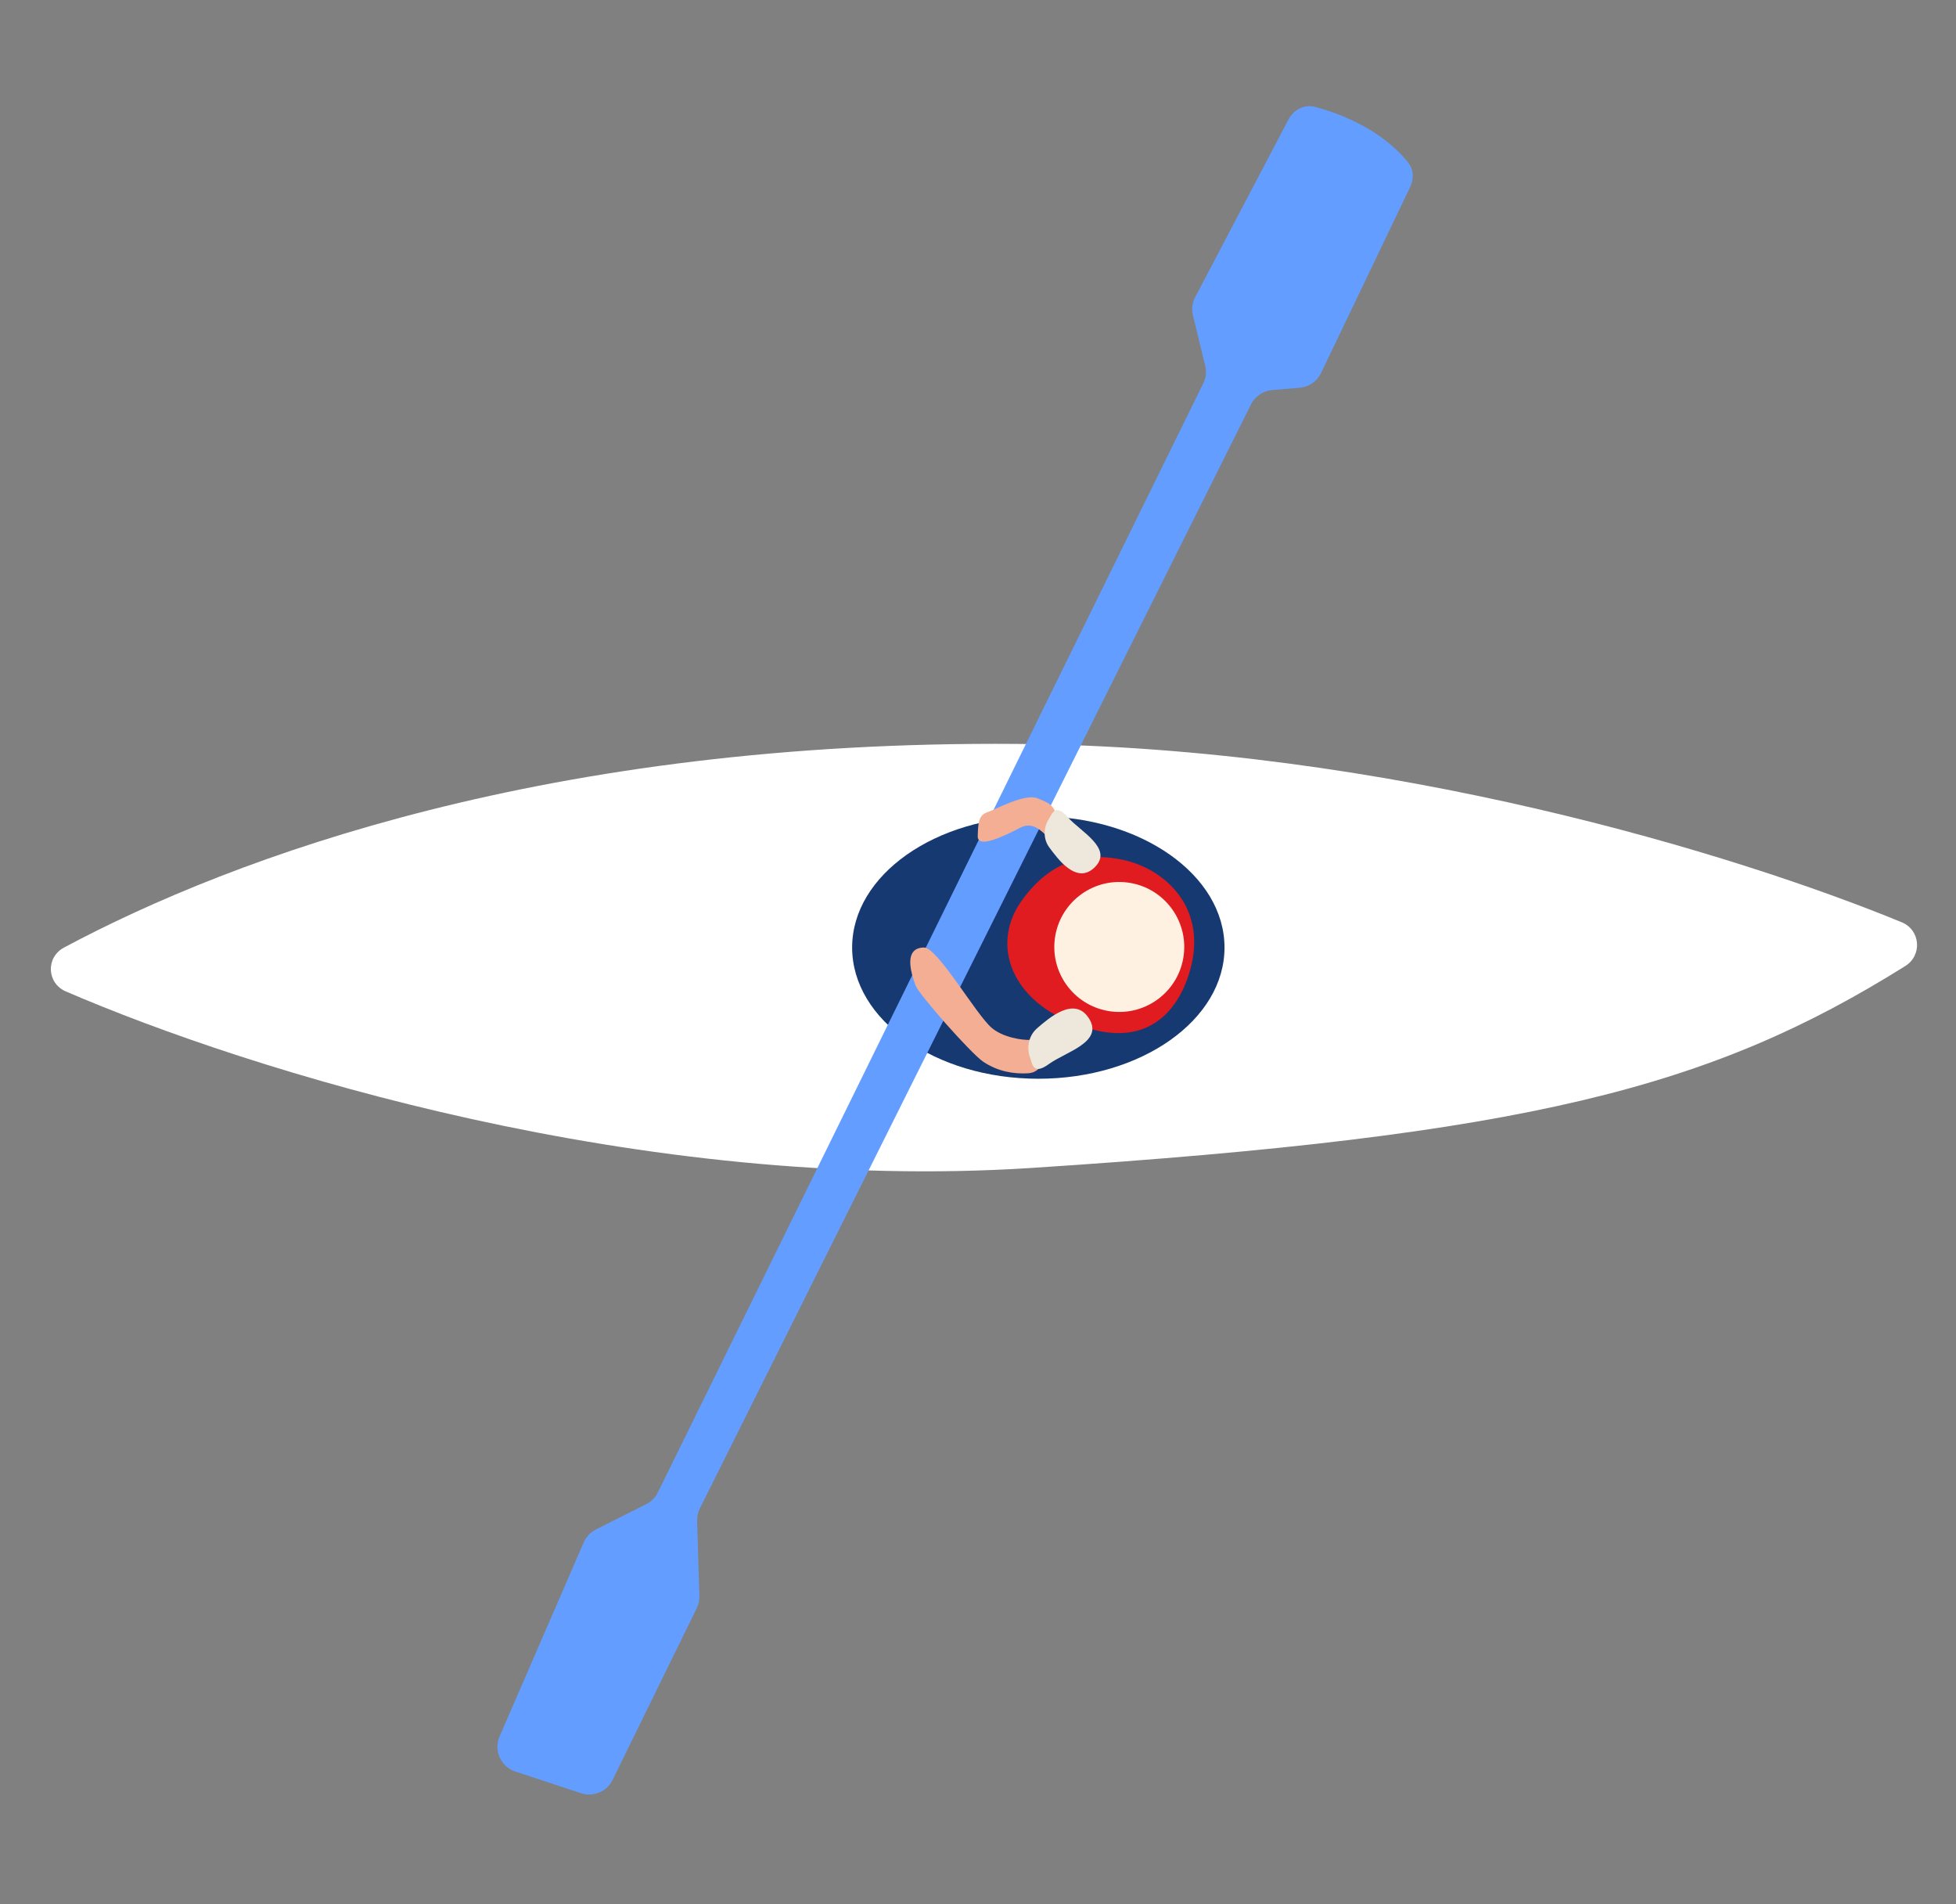 <?xml version="1.0" encoding="UTF-8"?> <svg xmlns="http://www.w3.org/2000/svg" width="75" height="73" viewBox="0 0 75 73" fill="none"><rect x="0" y="0" width="75" height="73" fill="#808080" stroke="none"/> <path d="M39.552 44.773C24.605 45.744 9.616 41.064 2.525 38.007C1.791 37.691 1.75 36.7 2.455 36.324C9.01 32.822 21.07 28.381 38.977 28.518C53.199 28.627 66.597 32.757 72.916 35.354C73.64 35.651 73.715 36.621 73.052 37.035C65.614 41.687 58.619 43.534 39.552 44.773Z" fill="white"></path> <ellipse cx="39.813" cy="36.324" rx="5.03" ry="7.139" transform="rotate(-90 39.813 36.324)" fill="#173971"></ellipse> <path d="M42 39.493C44.465 40.082 45.417 38.203 45.697 36.934C46.197 34.668 44.587 33.288 43.05 32.96C41.981 32.733 40.459 32.723 39.167 34.539C37.875 36.355 38.919 38.757 42 39.493Z" fill="#E01C20"></path> <circle cx="42.917" cy="36.302" r="2.491" transform="rotate(-172.914 42.917 36.302)" fill="#FFF1E2"></circle> <path d="M46.138 14.696L25.226 57.21C25.13 57.405 24.973 57.564 24.778 57.661L22.85 58.633C22.641 58.739 22.475 58.914 22.382 59.128L19.157 66.564C18.922 67.104 19.202 67.728 19.761 67.912L22.278 68.743C22.752 68.899 23.269 68.681 23.489 68.233L26.715 61.652C26.786 61.506 26.821 61.344 26.816 61.182L26.73 58.305C26.725 58.139 26.761 57.976 26.834 57.828L47.967 15.504C48.122 15.193 48.429 14.984 48.776 14.954L49.838 14.863C50.191 14.832 50.501 14.618 50.654 14.299L54.072 7.166C54.218 6.862 54.207 6.5 53.997 6.236C53.039 5.028 51.497 4.377 50.422 4.097C50.014 3.99 49.603 4.205 49.407 4.578L45.828 11.39C45.714 11.606 45.684 11.856 45.742 12.093L46.212 14.017C46.268 14.245 46.242 14.485 46.138 14.696Z" fill="#639DFF"></path> <path d="M39.117 31.732C39.599 31.48 39.931 31.868 40.103 32.013C40.134 32.039 40.176 32.043 40.214 32.03C40.246 32.019 40.272 31.998 40.289 31.97L40.407 31.77C40.623 31.403 40.499 30.928 40.113 30.748C40.003 30.696 39.89 30.646 39.781 30.603C39.29 30.407 38.171 31.032 37.846 31.143C37.52 31.254 37.504 31.562 37.49 32.052C37.475 32.541 38.449 32.081 39.117 31.732Z" fill="#F3AE94"></path> <path d="M41.987 33.236C41.28 33.953 40.536 32.885 40.258 32.519C40.24 32.498 40.222 32.471 40.202 32.441C40 32.128 40.012 31.719 40.212 31.405C40.348 31.191 40.458 30.777 40.938 31.324C41.418 31.872 42.694 32.519 41.987 33.236Z" fill="#EEE7DC"></path> <path d="M38.029 39.406C38.458 39.77 39.198 39.881 39.492 39.863C39.553 39.86 39.617 39.867 39.669 39.899C39.683 39.908 39.697 39.919 39.709 39.931L39.762 39.985C40.172 40.404 40.014 41.107 39.428 41.144C38.861 41.179 38.256 41.072 37.704 40.704C37.237 40.393 35.237 38.126 35.108 37.784C34.622 36.486 35.108 36.322 35.433 36.324C35.953 36.325 37.418 38.888 38.029 39.406Z" fill="#F3AE94"></path> <path d="M41.759 39.048C41.194 38.141 40.174 39.075 39.8 39.388C39.778 39.407 39.752 39.43 39.725 39.456C39.442 39.734 39.359 40.16 39.493 40.532C39.585 40.785 39.602 41.24 40.227 40.785C40.851 40.329 42.325 39.956 41.759 39.048Z" fill="#EEE7DC"></path> </svg> 